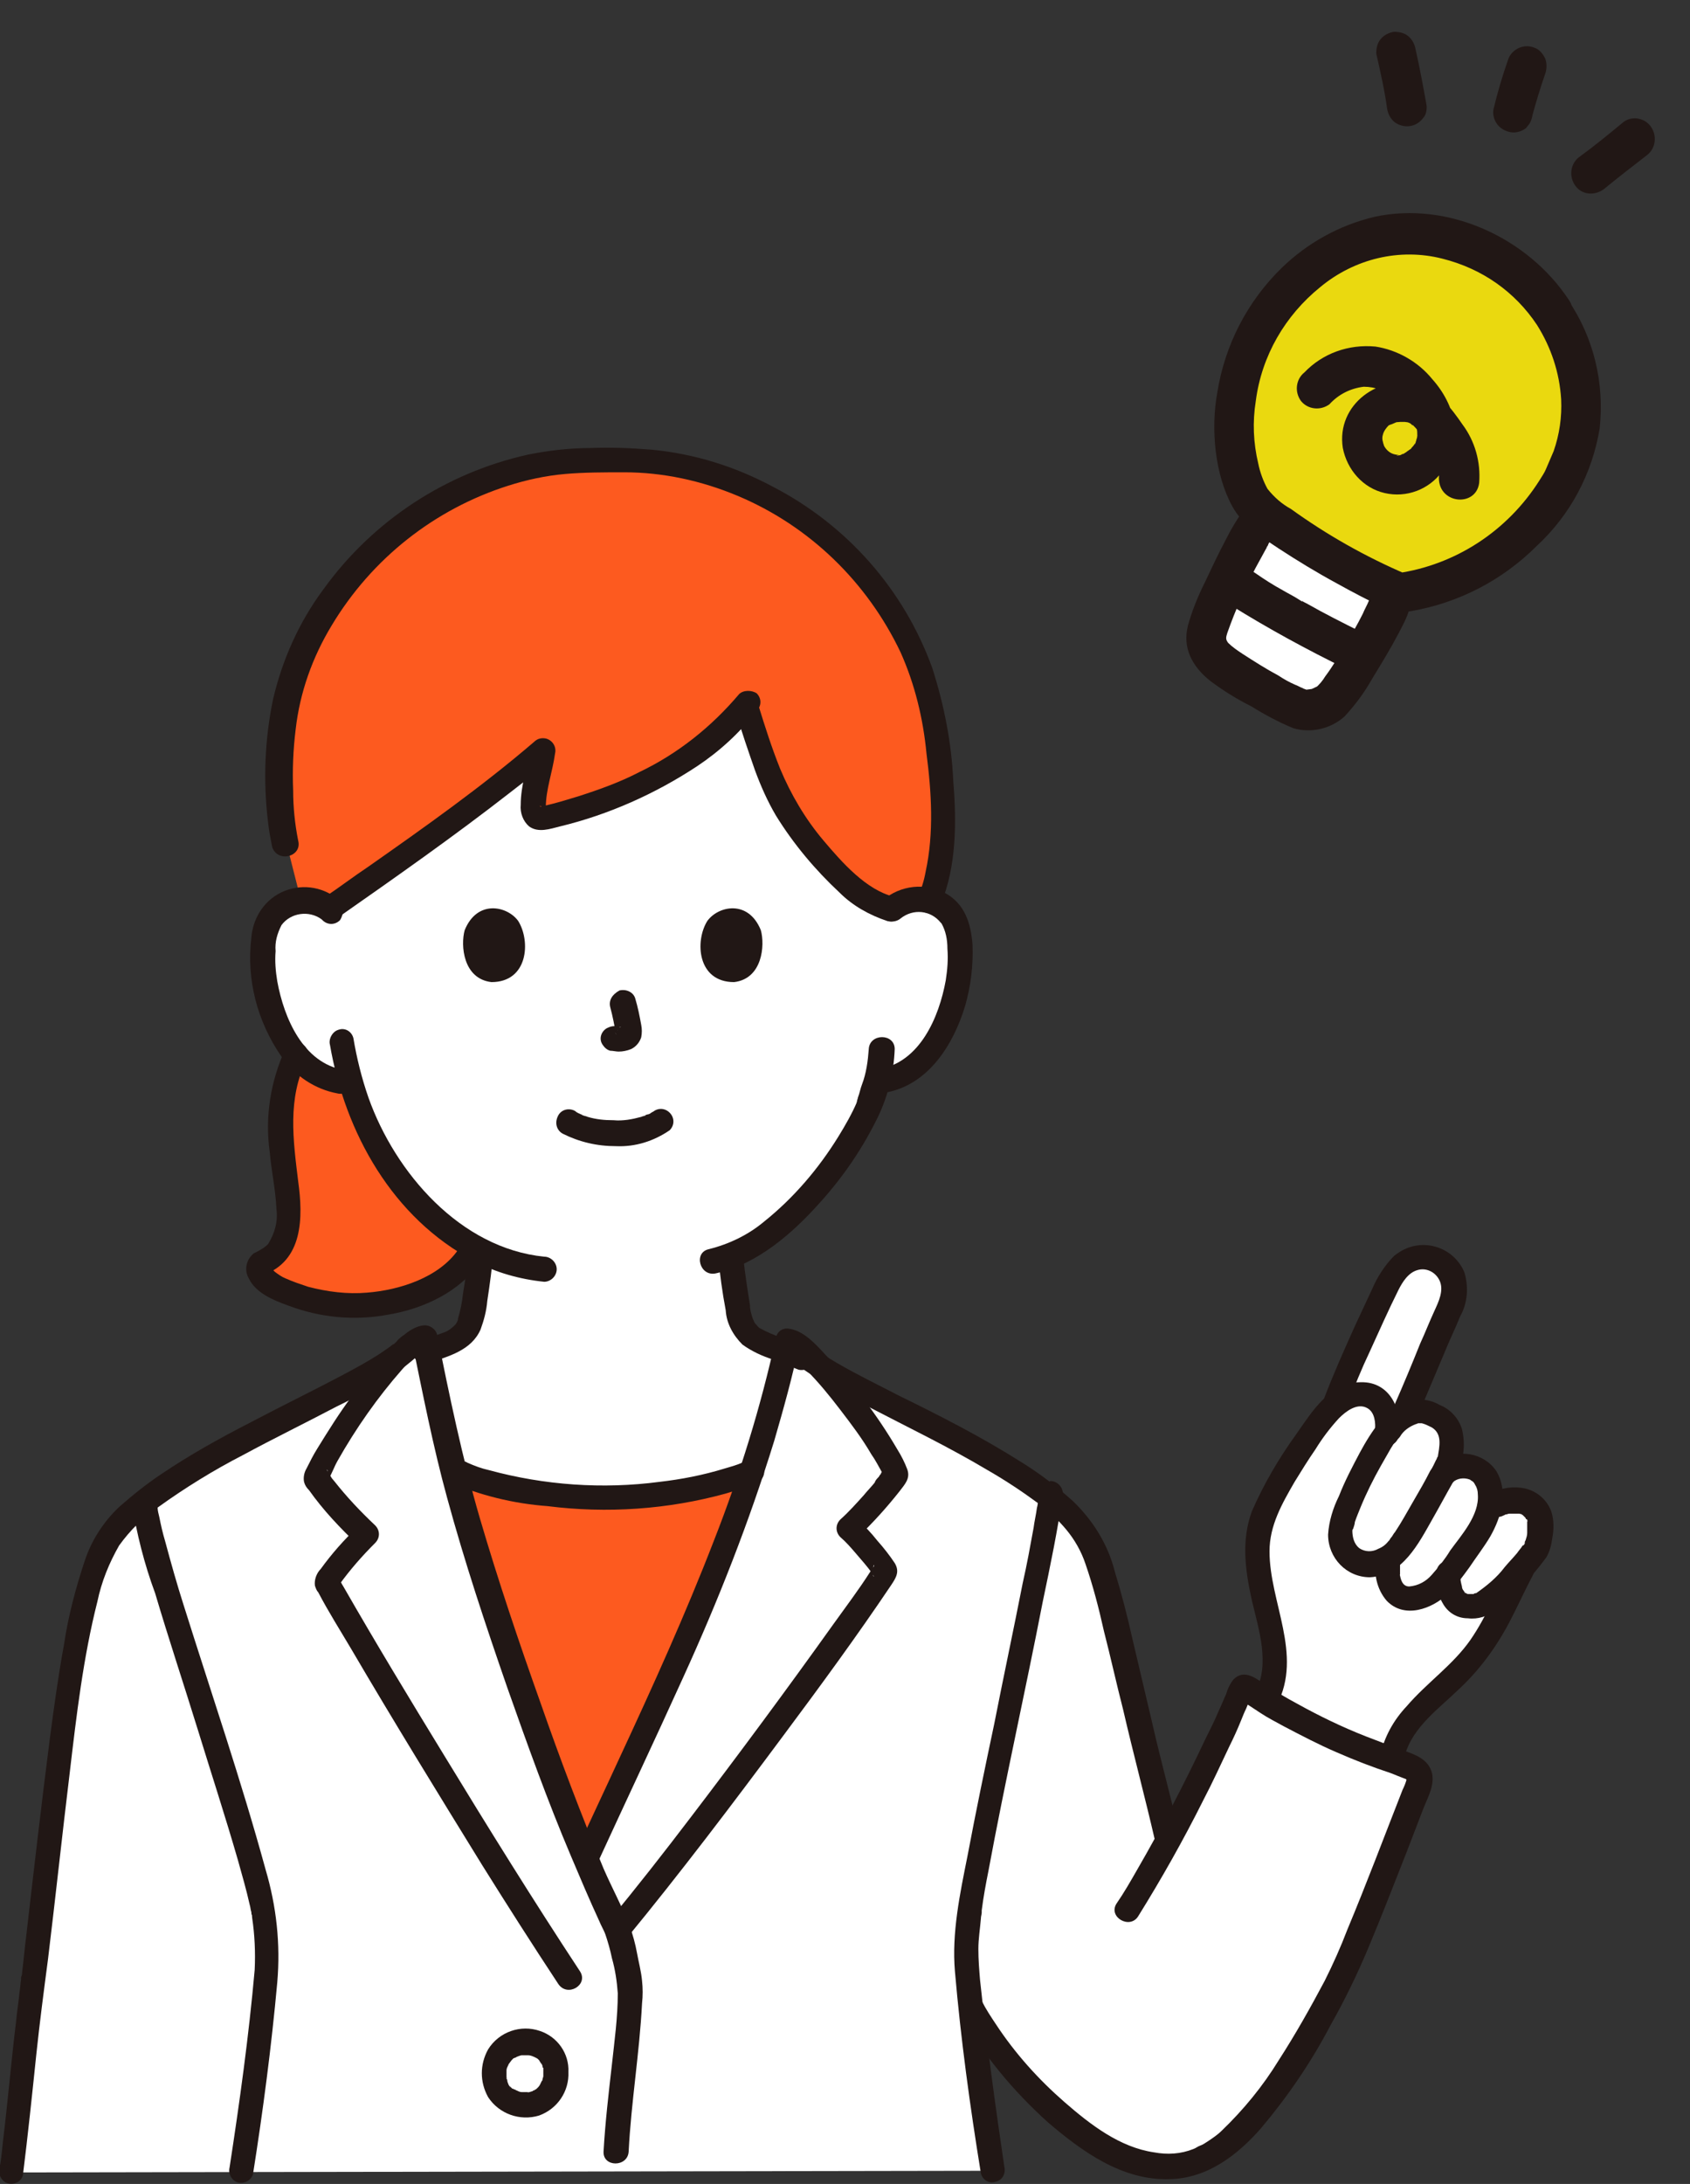 <?xml version="1.0" encoding="UTF-8"?> <!-- Generator: Adobe Illustrator 25.4.1, SVG Export Plug-In . SVG Version: 6.00 Build 0) --> <svg xmlns="http://www.w3.org/2000/svg" xmlns:xlink="http://www.w3.org/1999/xlink" version="1.1" id="レイヤー_1" x="0px" y="0px" viewBox="0 0 202 260.9" style="enable-background:new 0 0 202 260.9;" xml:space="preserve"><rect x="0" y="0" width="202" height="260.9" fill="#333333" stroke="none"/> <style type="text/css"> .st0{fill:#FFFFFF;} .st1{fill:#FD5A1F;} .st2{fill:#211715;} .st3{fill:#EAD90F;} </style> <g id="グループ_10319" transform="translate(0.041 0.023)"> <path id="パス_427" class="st0" d="M158.8,168.5c0.2-0.2,0.4-0.4,0.6-0.6c1.7-4.5,3.7-9,5.9-13.3c0.7-1.5,1.5-3.2,3.1-3.9 c1.9-0.9,4.1-0.2,5,1.7c0.2,0.5,0.4,1.1,0.4,1.6c-0.1,1.1-0.4,2.1-0.9,3.1c-2.4,5.5-2.6,6.4-5.1,12c0.4-0.2,0.9-0.4,1.4-0.5 c1.4,0,2.6,0.6,3.5,1.6c1,1.2,0.6,3.6,0.3,4.5l-0.3,1.2c1.2-0.9,2.8-0.9,4-0.2c1.1,1,1.6,2.6,1.2,4.1l-0.1,0.5l1.1-0.6 c1-0.4,2-0.5,3.1-0.3c0.8,0.3,1.5,0.8,1.9,1.6c0.5,0.8,0.1,3.2-0.3,4.1c-0.5,0.8-1.1,1.6-1.8,2.3c-3.2,6.3-3.7,8.6-8.3,13.1 c-2.8,2.8-6.6,5.4-7.2,9.6c-0.9-0.3-1.8-0.6-2.7-1c0,0,0,0,0,0c-3.8-1.5-7.5-3.3-11-5.3c-0.4-0.2-0.9-0.5-1.3-0.8 c1.8-3,1.1-6.5,0.3-9.9c-0.8-3.3-1.8-6.8-1.1-10.1c0.5-2,1.3-4,2.4-5.7c1.4-2.5,3-4.9,4.7-7.2C158,169.5,158.4,169,158.8,168.5z"></path> <path id="パス_428" class="st0" d="M106.5,108.6c1.1-1,2.6-1.4,4-1.2c1.4,0.2,2.7,1,3.4,2.3c0.4,0.8,0.7,1.7,0.7,2.7 c0.3,3.6-0.4,7.3-2,10.6c-0.8,1.7-1.9,3.1-3.3,4.3c-1.1,0.9-2.5,1.5-3.9,1.8l-0.7,0.1c-0.3,1.2-0.7,2.2-0.9,2.8 c-1.2,3.2-8.1,14.7-16.6,18.2c0.1,1.6,0.3,3.2,0.6,4.8c0.4,2.4,0.3,4.5,3.6,5.7c0.2,0.1,3.9,1.5,4.3,1.7c0,0,5,23.8-23.2,23.8 c-27.4,0-21.8-24.6-21.8-24.6c0.6-0.2,2.2-0.7,2.4-0.8c3.3-1.2,3.2-3.3,3.6-5.7c0.3-1.8,0.5-3.6,0.7-5.4c-3.5-1.9-6.5-4.4-9-7.5 c-3-3.7-5.2-8-6.5-12.6l-1.3-0.2c-1.4-0.2-2.8-0.8-3.9-1.8c-1.4-1.2-2.5-2.7-3.3-4.3c-1.6-3.3-2.3-6.9-2-10.6 c0-0.9,0.3-1.8,0.7-2.7c0.7-1.2,2-2.1,3.4-2.3c1.4-0.2,2.9,0.2,4,1.2c0,0-4.6-27.5,32.7-27.5S106.5,108.6,106.5,108.6z"></path> <path id="パス_429" class="st0" d="M118.7,259.3c-1.1-6.8-2-14.5-2.6-19.4c3.3,5.8,7.8,10.9,13.2,14.9c3.9,2.8,7.3,4.4,11.7,4 c7.6-0.8,14.4-13.2,18.8-21.3c2.1-3.9,8-19.6,10-24.4c0.2-0.7-0.2-1.5-0.8-1.9c-0.9-0.4-1.7-0.7-2.6-1c-0.9-0.3-1.8-0.6-2.7-1 c0,0,0,0,0,0c-3.8-1.5-7.5-3.3-11-5.3c-0.4-0.3-0.9-0.5-1.3-0.8c-0.8-0.5-1.6-1-2.2-1.5c-0.2-0.1-0.5-0.1-0.7,0.1 c0,0,0,0.1-0.1,0.1c-2.5,5.7-5.2,11.5-8.6,17.8l-0.1-0.3c-0.3-1.4-1.8-7.2-2.1-8.5c-1.9-8.2-3.8-16.2-5-20.8 c-0.6-2.8-1.7-5.5-3.3-7.9c-1-1.2-2.2-2.3-3.4-3.3c-8.9-7.3-27.5-14.1-31.5-18.7c-1.7,7.7-4,15.3-6.8,22.8 C81.8,197.3,74,213.5,70.1,222c0,0,0,0.1-0.1,0.2c-4.4-10.7-10-26.5-14-39.8c-3-10.1-4.7-19.7-5.3-22.5l-0.1-0.6l-1.6,1.6 c-4.5,4.6-23.1,11.6-31.8,18.7c-1.3,1-2.4,2.1-3.4,3.3c-1.6,2.4-2.7,5.1-3.3,7.9c-2.6,9.9-5,36-6.4,46.2c-0.9,6.5-1.7,16-2.6,22.5 L118.7,259.3z"></path> <path id="パス_430" class="st1" d="M75.2,211c3.9-8.3,8.5-18.6,12.1-28.1c0.9-2.4,1.8-4.8,2.5-7.1c0,0-6.4,3.1-17.8,3.1 s-17.8-3.1-17.8-3.1l-0.2-0.1c0.5,2.1,1.2,4.4,1.8,6.7c4,13.3,9.6,29.1,14,39.8l0.1-0.2C71.5,219.1,73.2,215.3,75.2,211z"></path> <path id="パス_431" class="st1" d="M45.6,155.5c4.7-0.7,8.7-3,10.4-5.6l0.6-1c-3.1-1.8-5.9-4.2-8.2-7.1c-3-3.7-5.2-8-6.5-12.6 l-1.3-0.2c-1.4-0.2-2.8-0.8-3.9-1.8c-0.5-0.4-0.9-0.8-1.4-1.3c-0.9,1.7-1.5,3.6-1.7,5.6c-0.1,1.2-0.2,2.5-0.2,3.7 c0,0.3,0,0.5,0,0.8c0.1,2.7,0.8,5.5,0.9,8.2c0.1,2.9-0.6,5.8-3.4,6.8c-0.1,0-0.1,0.4-0.1,0.5c0,0.2,0.1,0.4,0.2,0.6 c0.4,0.5,0.9,1,1.4,1.3C36.5,155.5,41.1,156.3,45.6,155.5z"></path> <path id="パス_432" class="st1" d="M111.8,86.6c-0.1-0.7-0.3-1.4-0.4-2C107.9,67.5,90.8,54,72.8,55c-18-1-35.1,12.5-38.6,29.6 c-0.9,5.3-0.9,10.8,0,16.1l1.7,6.7c1.3-0.1,2.6,0.4,3.6,1.2c7.1-4.9,19.2-13.5,25.4-18.9c-0.5,3.2-2.3,8.6,0,8 c9.6-2.2,18.8-6.7,24.4-13.7c1.2,4.1,3.1,9.7,4.5,12.1c2,3.4,7.8,11.2,12.8,12.4c1.1-1,2.6-1.4,4-1.2c0.2,0,0.4,0.1,0.6,0.1 C113.6,101.8,112.8,92.4,111.8,86.6z"></path> <path id="パス_433" class="st2" d="M35.6,100.4c-0.4-2-0.6-4-0.6-6c-0.1-2.4,0-4.9,0.3-7.3c0.5-4.4,2-8.6,4.3-12.4 c4.8-8,12.3-13.9,21.1-16.7c2.2-0.7,4.5-1.2,6.8-1.4c2.3-0.2,4.7-0.2,7.1-0.2c4.6,0,9.2,1,13.5,2.8c8.6,3.6,15.5,10.3,19.5,18.7 c1.7,3.8,2.7,7.9,3.1,12.1c0.6,4.6,0.9,9.5-0.1,14.1c-0.2,1.1-0.5,2.1-1,3.1c-0.2,0.8,0.2,1.6,1,1.8c0.8,0.2,1.6-0.3,1.8-1 c1.9-4.5,1.9-9.9,1.5-14.7c-0.2-4.6-1.1-9.1-2.5-13.5c-3.4-9.4-10.2-17.1-19.1-21.7c-4.5-2.4-9.3-3.9-14.4-4.4 c-2.5-0.2-4.9-0.3-7.4-0.2c-2.5,0-5,0.3-7.5,0.8c-9.8,2.2-18.5,7.9-24.4,16.1c-2.9,3.9-4.9,8.4-6,13.1c-1,4.8-1.2,9.8-0.6,14.7 c0.1,1,0.3,2,0.5,3C33.2,103.1,36.1,102.3,35.6,100.4z"></path> <path id="パス_434" class="st2" d="M87.9,85c0.7,2.4,1.5,4.7,2.3,7c0.7,1.9,1.5,3.7,2.5,5.4c2.1,3.4,4.7,6.5,7.6,9.2 c1.6,1.6,3.6,2.7,5.7,3.4c1.9,0.5,2.7-2.4,0.8-2.9c-3.3-0.8-6.2-4.1-8.4-6.7c-2.2-2.6-3.9-5.5-5.2-8.6c-1-2.5-1.8-5-2.6-7.6 C90.3,82.4,87.4,83.2,87.9,85L87.9,85z"></path> <path id="パス_435" class="st2" d="M88.3,82.9C85,86.8,81,90,76.4,92.2c-2.3,1.2-4.8,2.1-7.3,2.9c-1.3,0.4-2.6,0.8-3.9,1.1 c-0.2,0-0.3,0.1-0.5,0.1c-0.2,0.1-0.3-0.1-0.1,0c-0.1,0-0.2-0.1,0.1,0c0.1,0.1,0.3,0.1,0.4,0.2c0.1,0.1,0.1,0.1,0.1,0.2 c0,0,0-0.3,0-0.1c0,0.2,0-0.1,0-0.2c0-2.1,0.8-4.2,1.1-6.4c0.2-0.8-0.3-1.6-1.1-1.8c-0.5-0.1-1,0-1.4,0.4 c-6.3,5.4-13.1,10.2-19.8,14.9c-1.8,1.2-3.5,2.5-5.3,3.7c-0.7,0.4-0.9,1.3-0.5,2c0.4,0.7,1.3,0.9,2,0.5c7-4.9,14-9.8,20.8-15.1 c1.7-1.3,3.3-2.6,4.9-4l-2.5-1.4c-0.4,2.3-1.2,4.6-1.2,6.9c-0.1,1,0.3,2,1,2.6c1.1,0.8,2.5,0.3,3.7,0c5.8-1.4,11.4-3.9,16.4-7.2 c2.7-1.8,5.1-4,7.1-6.6c0.6-0.6,0.6-1.5,0-2.1C89.8,82.4,88.8,82.4,88.3,82.9L88.3,82.9z"></path> <path id="パス_436" class="st2" d="M34.1,125.2c-1.8,3.9-2.5,8.2-1.9,12.4c0.2,2.3,0.7,4.5,0.8,6.8c0.2,1.5-0.2,2.9-1,4.2 c-0.5,0.5-1.1,0.8-1.7,1.1c-0.9,0.7-1.2,2-0.6,3c0.8,1.7,2.9,2.6,4.6,3.2c3.9,1.5,8.1,1.9,12.2,1.1c4.1-0.7,8.4-2.7,10.8-6.2 c1.1-1.6-1.5-3.1-2.6-1.5c-2.3,3.3-7,4.8-10.9,5.1c-2.3,0.2-4.7-0.1-7-0.7c-0.9-0.3-1.8-0.6-2.7-1c-0.5-0.2-0.9-0.5-1.3-0.8 c-0.1-0.1-0.3-0.3-0.4-0.4c-0.2-0.1,0-0.2-0.1,0L32,152l0.1-0.1l-0.7,0.4c4.8-1.7,4.8-6.9,4.2-11.2c-0.6-4.9-1.3-9.9,1-14.5 C37.5,125,35,123.5,34.1,125.2L34.1,125.2z"></path> <path id="パス_437" class="st2" d="M107.6,109.7c1.5-1.2,3.6-1,4.8,0.5c0,0,0.1,0.1,0.1,0.1c0.5,0.9,0.7,1.9,0.7,3 c0.1,1.3,0,2.5-0.2,3.8c-0.8,4.4-3.1,9.8-8,10.6c-0.8,0.2-1.3,1-1,1.8c0.2,0.8,1,1.2,1.8,1c5.1-0.9,8.1-5.7,9.5-10.3 c0.7-2.4,1-4.9,0.9-7.4c-0.2-2.5-0.9-4.8-3.2-6.1c-2.4-1.3-5.4-1-7.5,0.8c-0.6,0.6-0.6,1.5,0,2.1C106,110.2,107,110.2,107.6,109.7 L107.6,109.7z"></path> <path id="パス_438" class="st2" d="M103.8,125.3c-0.1,1.4-0.3,2.9-0.8,4.2c-0.2,0.5-0.3,1.1-0.5,1.6c0,0.1-0.1,0.3-0.1,0.4 c0,0.1-0.2,0.5,0,0.1c-0.6,1.4-1.4,2.8-2.2,4.1c-2.4,3.9-5.4,7.4-8.9,10.2c-1.9,1.6-4.2,2.7-6.6,3.3c-1.9,0.4-1.1,3.3,0.8,2.9 c5-1.1,9.2-4.8,12.5-8.5c2.8-3.1,5.1-6.5,6.9-10.2c1.2-2.5,1.9-5.3,2-8.1C106.9,123.4,103.9,123.4,103.8,125.3z"></path> <path id="パス_439" class="st2" d="M40.6,107.6c-1.8-1.6-4.3-2.1-6.6-1.2c-2.3,0.9-3.8,3.1-4,5.6c-0.6,5,0.7,10,3.6,14.2 c1.6,2.3,4,3.9,6.7,4.4c0.8,0.2,1.6-0.3,1.8-1c0.2-0.8-0.3-1.6-1-1.8c-4.9-0.8-7.2-6.2-8-10.6c-0.2-1.2-0.3-2.4-0.2-3.6 c-0.1-1.1,0.2-2.1,0.7-3.1c1.1-1.5,3.3-1.8,4.8-0.7c0,0,0,0,0,0c0,0,0.1,0.1,0.1,0.1c0.6,0.6,1.5,0.6,2.1,0 C41.1,109.1,41.1,108.1,40.6,107.6L40.6,107.6z"></path> <path id="パス_440" class="st2" d="M39.4,124.8c1.8,10.5,7.5,20.7,17.2,25.8c2.6,1.4,5.5,2.2,8.4,2.5c0.8,0,1.5-0.7,1.5-1.5 c0-0.8-0.7-1.5-1.5-1.5c-10-1-17.8-10-21-19c-0.8-2.3-1.4-4.7-1.8-7.1c-0.2-0.8-1-1.3-1.8-1C39.7,123.2,39.2,124.1,39.4,124.8z"></path> <path id="パス_441" class="st2" d="M152.6,203.6c3.1-6-0.9-12.2-0.9-18.3c0-3.1,1.5-5.7,3-8.3c0.8-1.3,1.6-2.6,2.5-3.9 c0.8-1.3,1.7-2.5,2.8-3.7c0.8-0.8,2.2-1.9,3.4-1.2c0.9,0.5,1,1.8,0.9,2.7c-0.2,0.8,0.3,1.6,1,1.8c0.8,0.2,1.6-0.3,1.8-1 c0.6-3.1-0.9-6.7-4.5-6.6c-3.7,0-5.8,3.5-7.7,6.2c-2.1,2.9-3.9,6-5.3,9.2c-1.3,3.5-0.8,7.1,0,10.7c0.8,3.4,2.2,7.6,0.4,10.9 C149.2,203.8,151.7,205.3,152.6,203.6L152.6,203.6z"></path> <path id="パス_442" class="st2" d="M179.7,181c-0.3,0.1,0.1,0,0.2-0.1c0.2,0,0.3-0.1,0.5-0.1c0.4,0,0.8,0,1.2,0 c-0.1,0,0.2,0.1,0.1,0c0.1,0.1,0.2,0.1,0.3,0.2c0.1,0.1,0.2,0.2,0.3,0.3c0,0.1,0.1,0.2,0.2,0.2c0.2,0.2,0-0.2,0,0 c0,0.1,0.1,0.4,0,0.2c0,0.2,0,0.3,0,0.5s0,0.3,0,0.5c0,0.1,0,0.2,0,0.3c0,0.3,0-0.2,0,0.1c0,0.3-0.1,0.6-0.2,0.9 c-0.1,0.1-0.1,0.3-0.1,0.4c0,0.1,0.1-0.1,0.1-0.2c0,0.1-0.1,0.1-0.1,0.2c-0.1,0.1-0.1,0.2-0.2,0.2s-0.2,0.3-0.1,0.1 c-0.2,0.3-0.4,0.5-0.6,0.8c-0.5,0.6-1,1.1-1.5,1.7c-0.9,1.2-2.1,2.2-3.4,3.1c-0.2,0.1,0,0,0,0c-0.1,0-0.2,0-0.3,0.1 c-0.2,0-0.4,0-0.6,0c-0.2,0-0.1,0,0,0c-0.1,0-0.2,0-0.3-0.1c0,0-0.3-0.1-0.1,0c-0.1,0-0.2-0.1,0,0c0,0-0.1-0.2-0.1-0.1 c0.1,0.1-0.1-0.2-0.1-0.2c-0.1-0.1-0.2-0.3-0.2-0.5c-0.1-0.4-0.2-0.8-0.2-1.2c0.2-0.8-0.3-1.6-1-1.8c-0.8-0.2-1.6,0.2-1.8,1 c-0.2,1.4,0,2.8,0.7,4c0.6,1.1,1.7,1.8,3,1.8c2.5,0.3,4.3-1.6,5.8-3.2c1.3-1.2,2.5-2.6,3.6-4.1c0.4-0.7,0.6-1.5,0.7-2.3 c0.2-1,0.2-2.1-0.1-3.1c-0.5-1.4-1.6-2.4-3.1-2.8c-1.4-0.3-2.8-0.1-4.1,0.5c-0.7,0.4-0.9,1.3-0.5,2 C178.1,181.2,179,181.4,179.7,181L179.7,181z"></path> <path id="パス_443" class="st2" d="M167.7,210.5c0.6-3.8,3.9-6.1,6.5-8.6c2.5-2.3,4.5-5,6.1-8c1-1.9,1.9-3.9,2.9-5.8 c0.9-1.7-1.7-3.2-2.6-1.5c-1.6,3.1-2.9,6.4-4.9,9.3c-2.1,3-5.2,5.1-7.6,7.9c-1.6,1.7-2.7,3.7-3.2,6c-0.2,0.8,0.3,1.6,1,1.8 C166.7,211.8,167.5,211.3,167.7,210.5z"></path> <path id="パス_444" class="st2" d="M169.3,169.4c1.1-2.6,2.2-5.2,3.3-7.8c0.6-1.5,1.3-2.9,1.9-4.4c0.9-1.6,1-3.5,0.5-5.2 c-1.1-2.7-4.2-4-6.9-2.9c-0.5,0.2-1,0.5-1.5,0.9c-1.1,1.1-2,2.5-2.6,3.9c-0.7,1.5-1.4,3-2.1,4.5c-1.3,2.9-2.6,5.8-3.7,8.7 c-0.2,0.8,0.3,1.6,1,1.8c0.8,0.2,1.6-0.3,1.8-1c0.8-2.2,1.7-4.4,2.7-6.5c1.1-2.4,2.2-4.9,3.4-7.3c0.5-1,1.2-2.1,2.3-2.4 c1-0.3,2.1,0.2,2.6,1.2c0.6,1.2-0.1,2.6-0.6,3.7c-0.6,1.3-1.1,2.6-1.7,3.9c-1,2.5-2,4.9-3.1,7.4c-0.4,0.7-0.2,1.6,0.5,2 C168,170.4,168.9,170.1,169.3,169.4L169.3,169.4z"></path> <path id="パス_445" class="st2" d="M173.8,176.9c0.6-0.4,1.4-0.4,2-0.1c-0.3-0.1,0.3,0.2,0.1,0.1c0.2,0.1,0.3,0.3,0.4,0.5 c0.2,0.3,0.3,0.7,0.3,1.1c0.2,2.5-2,4.9-3.3,6.7c-0.6,1-1.4,2-2.2,2.9c-0.7,0.8-1.6,1.3-2.7,1.4c-0.8,0-1-0.8-1.1-1.3 c-0.1-0.3,0,0.1,0-0.2c0-0.2,0-0.4,0-0.6c0-0.2,0-0.3,0-0.5c0-0.3-0.1,0.4,0,0c0.2-0.8-0.3-1.6-1-1.8c-0.8-0.2-1.6,0.3-1.8,1 c-0.4,1.8,0,3.7,1.2,5.1c2.1,2.2,5.4,1,7.3-0.8c1-1,1.8-2.1,2.6-3.2c0.8-1.2,1.8-2.5,2.5-3.7c1.3-2.3,2.2-5.3,0.7-7.8 c-1.5-2.2-4.6-2.7-6.7-1.2c-0.1,0.1-0.2,0.2-0.3,0.3c-0.6,0.6-0.6,1.5,0,2.1C172.3,177.5,173.2,177.5,173.8,176.9L173.8,176.9z"></path> <path id="パス_446" class="st2" d="M167.3,171.6c0.4-0.7,1.1-1.2,1.9-1.5c0.1,0,0.2-0.1,0.3-0.1c0,0,0.3,0,0.2,0 c-0.1,0,0.1,0,0.2,0c0.4,0.1,0.8,0.3,1.2,0.5c1.3,0.8,0.9,2.3,0.7,3.6c-0.1,0.4,0.2-0.3,0-0.1c-0.1,0.1-0.1,0.3-0.2,0.4 c-0.2,0.4-0.4,0.9-0.7,1.3c-0.6,1.2-1.3,2.4-2,3.6c-0.7,1.2-1.4,2.5-2.2,3.7c-0.2,0.2-0.3,0.5-0.5,0.7c-0.1,0.1-0.1,0.2-0.2,0.3 c-0.2,0.3,0.1-0.1-0.1,0.1c-0.3,0.4-0.7,0.7-1.2,0.9c-0.7,0.4-1.6,0.4-2.3-0.1c-0.6-0.5-0.8-1.3-0.8-2.1c0,0-0.1,0.3,0,0.1 c0-0.1,0-0.2,0.1-0.3c0.1-0.3,0.2-0.6,0.2-0.8c0.2-0.6,0.5-1.3,0.7-1.8c0.7-1.7,1.5-3.3,2.4-4.9c0.4-0.7,0.8-1.4,1.2-2.1 c0.2-0.3,0.3-0.5,0.5-0.8c0.1-0.1,0.3-0.4,0.1-0.1c0.1-0.1,0.1-0.2,0.2-0.2c1.3-1.4-0.8-3.5-2.1-2.1c-0.9,1.1-1.7,2.4-2.4,3.7 c-0.9,1.7-1.8,3.4-2.5,5.2c-0.7,1.4-1.2,3-1.3,4.6c0,2.8,2.2,5.1,5,5.1c3.9-0.2,5.8-4,7.5-7c0.8-1.4,1.6-2.9,2.4-4.3 c0.5-0.8,0.9-1.8,1.1-2.7c0.3-1.2,0.3-2.5,0-3.7c-0.4-1.3-1.4-2.4-2.7-2.9c-1.2-0.7-2.6-0.8-3.9-0.4c-1.4,0.6-2.6,1.5-3.4,2.8 c-0.4,0.7-0.2,1.6,0.5,2C165.9,172.5,166.8,172.3,167.3,171.6L167.3,171.6z"></path> <path id="パス_447" class="st2" d="M114.8,240.7c2.7,4.8,6.3,9.1,10.4,12.8c4.1,3.5,8.9,7,14.6,6.8c4.5-0.1,8.1-2.9,10.9-6.1 c3.2-3.8,6-7.9,8.3-12.3c1.7-3,3.2-6.1,4.5-9.2c1.6-3.8,3.1-7.7,4.6-11.5l2-5.2c0.6-1.5,1.6-3.2,0.8-4.8c-0.7-1.4-2.4-1.8-3.7-2.3 c-1.4-0.5-2.7-1-4-1.5c-2.8-1.1-5.5-2.4-8.2-3.9c-1.3-0.7-2.5-1.4-3.7-2.2c-1.2-0.8-2.6-2-3.9-0.7c-0.4,0.5-0.7,1.1-0.9,1.8 c-0.3,0.6-0.5,1.2-0.8,1.8c-0.5,1.2-1.1,2.4-1.7,3.6c-2.5,5.3-5.2,10.5-8.1,15.5c-0.8,1.4-1.6,2.8-2.5,4.1c-1,1.6,1.6,3.1,2.6,1.5 c2.8-4.5,5.4-9.1,7.8-13.9c1.1-2.1,2.1-4.3,3.1-6.4c0.5-1,1-2.1,1.4-3.1c0.2-0.5,0.4-1,0.6-1.4c0.2-0.5,0.4-1,0.6-1.4l-0.7,0.4 l-0.1,0l-0.8-0.2c0.9,0.5,1.8,1.1,2.7,1.7c0.9,0.6,1.9,1.1,2.8,1.6c2.1,1.1,4.2,2.2,6.3,3.1c2.3,1,4.1,1.7,6.5,2.5 c0.5,0.2,1,0.4,1.5,0.6c0.1,0,0.2,0.1,0.3,0.1c0.1,0.1,0,0.2,0.1,0c-0.1,0.4-0.3,0.9-0.5,1.3c-2.2,5.6-4.3,11.2-6.6,16.7 c-0.8,2.1-1.7,4.1-2.7,6.1c-1.7,3.2-3.5,6.4-5.5,9.5c-1.9,3.1-4.2,5.9-6.8,8.4c-0.5,0.5-1.1,0.9-1.7,1.3c-0.3,0.2-0.6,0.4-0.9,0.5 c-0.3,0.1-0.5,0.3-0.8,0.4c-1.5,0.6-3.1,0.7-4.7,0.4c-4.1-0.6-7.6-3.3-10.7-6c-3.1-2.7-5.9-5.8-8.2-9.3c-0.6-0.9-1.2-1.8-1.7-2.8 c-0.4-0.7-1.4-0.9-2.1-0.5C114.7,239.1,114.5,240,114.8,240.7L114.8,240.7z"></path> <path id="パス_448" class="st2" d="M51.2,162.8c2.4-0.8,5.1-1.5,6.2-4c0.4-1.1,0.7-2.2,0.8-3.4c0.3-2,0.6-4,0.7-6 c0-0.8-0.7-1.5-1.5-1.5c-0.8,0-1.5,0.7-1.5,1.5l0,0c-0.1,1.7-0.3,3.4-0.6,5.1c-0.1,1-0.3,2-0.6,3c-0.1,0.3,0.1-0.2,0,0.1 c0,0.1-0.1,0.2-0.1,0.3c-0.1,0.1-0.1,0.2-0.2,0.3c-0.1,0.1,0.1-0.1-0.1,0.1c-0.4,0.4-0.8,0.7-1.4,0.9c-0.8,0.3-1.7,0.6-2.6,0.9 c-0.8,0.2-1.2,1-1,1.8C49.6,162.5,50.4,163,51.2,162.8L51.2,162.8z"></path> <path id="パス_449" class="st2" d="M85.8,150c0.2,2.2,0.5,4.4,0.9,6.5c0.1,1.6,0.9,3,2,4.1c1.1,0.8,2.4,1.4,3.7,1.8 c1,0.4,2,0.8,3,1.2c0.8,0.2,1.6-0.3,1.8-1c0.2-0.8-0.3-1.6-1-1.8c-0.9-0.4-1.8-0.7-2.7-1c-1-0.3-1.9-0.7-2.8-1.2 c-0.1-0.1-0.1-0.1,0,0c-0.1-0.1-0.1-0.1-0.2-0.2c0,0-0.4-0.5-0.2-0.2c-0.1-0.1-0.1-0.2-0.2-0.3c0-0.1-0.2-0.5-0.1-0.2 c-0.2-0.6-0.4-1.2-0.4-1.8c-0.3-1.9-0.6-3.8-0.8-5.7c0-0.8-0.7-1.5-1.5-1.5C86.4,148.6,85.8,149.2,85.8,150L85.8,150z"></path> <path id="パス_450" class="st2" d="M53.6,177c3.7,1.6,7.7,2.6,11.8,2.9c7.1,0.9,14.4,0.4,21.3-1.5c1.3-0.4,2.7-0.8,3.9-1.4 c0.7-0.4,0.9-1.3,0.5-2c-0.4-0.7-1.3-0.9-2-0.5c-0.1,0-0.1,0.1-0.2,0.1c-0.1,0.1-0.4,0.1,0.1,0c-0.1,0-0.2,0.1-0.3,0.1 c-0.7,0.3-1.4,0.5-2.1,0.7c-2.6,0.8-5.2,1.3-7.8,1.6c-6.8,0.9-13.8,0.4-20.4-1.4c-0.9-0.2-1.7-0.5-2.6-0.9 c-0.1-0.1-0.3-0.1-0.4-0.2c-0.4-0.2,0.3,0.1,0,0c-0.1,0-0.2-0.1-0.2-0.1c-0.7-0.4-1.6-0.2-2,0.5C52.7,175.7,52.9,176.6,53.6,177 L53.6,177z"></path> <path id="パス_451" class="st2" d="M15.7,179.5c0.6,3.7,1.5,7.3,2.8,10.8c1.6,5.4,3.4,10.8,5.1,16.3c1.6,5.2,3.3,10.4,4.8,15.6 c0.5,1.8,1,3.5,1.4,5.3c0.1,0.3,0.1,0.6,0.2,0.9c0,0.1,0,0.3,0.1,0.4c0.1,0.5-0.1-0.6,0,0.3c0.3,2,0.4,4.1,0.3,6.2 c-0.7,7.9-1.8,15.8-3,23.6c-0.2,0.8,0.3,1.6,1,1.8c0.8,0.2,1.6-0.3,1.8-1c1.2-7.6,2.2-15.2,2.9-22.9c0.4-4.6-0.1-9.1-1.4-13.5 c-2.9-10.6-6.5-21.1-9.8-31.6c-0.8-2.5-1.5-5-2.2-7.6c-0.3-1-0.5-1.9-0.7-2.9c-0.1-0.4-0.2-0.8-0.2-1.1c0-0.2-0.1-0.3-0.1-0.5 c-0.1-0.5,0,0.2,0-0.1c0-0.8-0.7-1.5-1.5-1.5C16.3,178,15.7,178.7,15.7,179.5L15.7,179.5z"></path> <path id="パス_452" class="st2" d="M124.2,178.7C124.2,178.9,124.1,179.3,124.2,178.7c0,0.2,0,0.3-0.1,0.4 c-0.1,0.3-0.1,0.7-0.2,1c-0.1,0.8-0.3,1.6-0.4,2.4c-0.4,2.2-0.8,4.4-1.3,6.6c-1.1,5.6-2.3,11.2-3.4,16.8 c-1.1,5.2-2.2,10.5-3.2,15.8c-0.9,4.5-1.9,9.2-1.5,13.8c0.7,8.1,1.8,16.1,3.1,24.1c0.2,0.8,1,1.3,1.8,1c0.8-0.2,1.2-1,1-1.8 c-1.1-7.4-2.1-14.8-2.9-22.3c-0.1-1.2-0.2-2.4-0.2-3.7c0-1.2,0.2-2.4,0.3-3.6c0-0.3,0.1-0.5,0.1-0.8s-0.1,0.4,0,0.1 c0-0.1,0-0.2,0-0.3c0.2-1.6,0.5-3.2,0.8-4.7c2-10.8,4.4-21.4,6.5-32.2c0.9-4.3,1.8-8.6,2.4-12.9c0-0.8-0.7-1.5-1.5-1.5 C124.9,177.3,124.2,177.9,124.2,178.7L124.2,178.7z"></path> <path id="パス_453" class="st2" d="M67.9,247.5c0.1-2.2-1.3-4.2-3.4-4.9c-2.3-0.8-4.9,0.1-6.2,2.2c-1,1.8-1,3.9,0,5.7 c1.3,2,3.8,2.9,6.1,2.2C66.6,251.9,68,249.8,67.9,247.5c0-0.8-0.7-1.5-1.5-1.5c-0.8,0-1.5,0.7-1.5,1.5c0,0.1,0,0.3,0,0.4 c0,0.1,0,0.1,0,0.2c0-0.4,0-0.3,0-0.1c0,0.1-0.1,0.3-0.1,0.4c0,0.1,0,0.1-0.1,0.2c0,0.1-0.2,0.4,0,0c-0.1,0.1-0.1,0.3-0.2,0.4 c0,0.1-0.1,0.1-0.1,0.2c-0.2,0.2,0.2-0.3,0,0c-0.1,0.1-0.2,0.2-0.3,0.3c-0.2,0.1-0.2,0.1,0,0c-0.1,0.1-0.2,0.1-0.3,0.2 c-0.1,0-0.2,0.1-0.2,0.1l0.2-0.1c-0.1,0-0.1,0-0.2,0.1c-0.1,0-0.5,0.2-0.6,0.1l0.2,0c-0.1,0-0.1,0-0.2,0c-0.1,0-0.2,0-0.3,0 c-0.1,0-0.2,0-0.3,0c-0.2,0-0.1,0,0.1,0c-0.1,0-0.1,0-0.2,0c-0.2,0-0.4-0.1-0.6-0.2c-0.3-0.1,0.3,0.2,0,0c-0.1,0-0.1-0.1-0.2-0.1 c-0.1,0-0.2-0.1-0.2-0.1l-0.1,0c-0.1-0.1-0.1-0.1,0.1,0.1c-0.1-0.1-0.3-0.3-0.4-0.4c-0.2-0.2,0.2,0.3,0,0.1c0-0.1-0.1-0.1-0.1-0.2 c-0.1-0.1-0.1-0.3-0.2-0.4c0.2,0.4,0,0,0-0.1c0-0.2-0.1-0.3-0.1-0.5c0.1,0.3,0,0.3,0,0.2c0-0.1,0-0.1,0-0.2c0-0.2,0-0.3,0-0.5 c0-0.1,0-0.2,0-0.3c0,0.3,0,0.2,0,0c0-0.2,0.1-0.4,0.2-0.6c0-0.1,0.1-0.2,0.1-0.2c-0.1,0.4-0.1,0.2,0,0c0.1-0.1,0.2-0.3,0.3-0.4 c-0.1,0.2-0.2,0.2,0,0c0.1-0.1,0.1-0.1,0.2-0.2c0,0,0.1-0.1,0.1-0.1c0.2-0.2-0.3,0.2,0.1,0c0.1,0,0.2-0.1,0.2-0.1c0.3-0.2,0,0,0,0 c0,0,0.5-0.2,0.6-0.2c0.1,0,0.4-0.1,0,0c0.1,0,0.2,0,0.3,0c0.1,0,0.2,0,0.4,0c0.1,0,0.2,0,0.2,0c0.2,0,0.2,0-0.1,0 c0.2,0,0.5,0.1,0.7,0.2l0.1,0c0.2,0.1,0.1,0-0.1,0c0,0,0.2,0.1,0.2,0.1c0.1,0,0.1,0.1,0.2,0.1c0.2,0.1-0.3-0.2,0,0 c0.1,0.1,0.1,0.1,0.2,0.2c0.3,0.3-0.1-0.2,0,0c0.1,0.2,0.2,0.3,0.3,0.5c0.1,0.3-0.1-0.3,0-0.1c0,0.1,0.1,0.2,0.1,0.3 c0,0.1,0,0.2,0.1,0.2c0,0.1,0,0.5,0,0c0,0.2,0,0.4,0,0.6c0,0.8,0.7,1.5,1.5,1.5C67.3,248.9,67.9,248.3,67.9,247.5L67.9,247.5z"></path> <path id="パス_454" class="st2" d="M47.9,159.7c-0.2,0.2-0.4,0.3-0.5,0.5c-0.1,0.1-0.2,0.2-0.3,0.3c-0.3,0.2,0.1-0.1-0.2,0.1 c-0.5,0.4-1.1,0.8-1.7,1.2c-1.4,0.9-2.9,1.7-4.4,2.5c-3.6,1.9-7.3,3.7-10.9,5.6c-3.7,1.9-7.3,3.9-10.7,6.2c-1.8,1.2-3.4,2.5-5,3.9 c-1.9,1.8-3.3,4-4.1,6.4c-1.1,3.3-2,6.7-2.5,10.1c-0.7,3.8-1.2,7.5-1.7,11.3c-1,7.8-1.9,15.6-2.8,23.4c-0.2,1.5-0.3,2.9-0.5,4.4 c0,0.2,0,0.3-0.1,0.5c0,0.1-0.1,0.5,0,0.2c-0.1,0.5-0.1,1.1-0.2,1.6c-0.1,1.1-0.3,2.3-0.4,3.4c-0.6,4.9-1,9.7-1.6,14.6 c-0.1,1-0.2,2.1-0.4,3.1c-0.2,0.8,0.3,1.6,1,1.8c0.8,0.2,1.6-0.2,1.8-1c0.6-4.8,1.1-9.6,1.6-14.4c0.4-3.8,0.9-7.6,1.4-11.4 c0.9-7.4,1.7-14.9,2.6-22.3c0.8-6.8,1.6-13.7,3.3-20.4c0.5-2.4,1.4-4.6,2.6-6.7c1.3-1.8,2.9-3.4,4.7-4.6c3.2-2.3,6.6-4.4,10.1-6.2 c3.7-2,7.4-3.8,11.2-5.8c2.9-1.4,5.7-3,8.3-4.9c0.5-0.4,1-0.8,1.4-1.2c0.6-0.6,0.5-1.5-0.1-2.1C49.4,159.2,48.5,159.2,47.9,159.7 L47.9,159.7z"></path> <path id="パス_455" class="st2" d="M50.7,158.3c-1.6,0.1-3,1.6-4,2.7c-1.7,1.8-3.2,3.8-4.7,5.8c-1.5,2-2.8,4.1-4.1,6.2 c-0.5,0.8-0.9,1.6-1.3,2.4c-0.3,0.5-0.4,1.1-0.3,1.6c0.1,0.4,0.3,0.7,0.6,1c1.7,2.4,3.7,4.5,5.8,6.5v-2.1c-1.6,1.5-3.1,3.2-4.4,5 c-0.5,0.5-0.8,1.3-0.7,2c0.1,0.3,0.2,0.6,0.4,0.8c1.2,2.3,2.6,4.5,3.9,6.7c5.1,8.7,10.4,17.3,15.7,25.9c3,4.8,6,9.5,9.1,14.2 c1.1,1.6,3.6,0.1,2.6-1.5c-5.6-8.5-11-17.2-16.3-25.9c-4.1-6.7-8.1-13.3-12-20.1c-0.2-0.3-0.4-0.7-0.5-1c0-0.1-0.1-0.2-0.1-0.3 c-0.1-0.1,0.2,0.5,0.1,0.3c0,0,0.1,0.8-0.1,1c0,0,0.1-0.1,0.1-0.2c1.3-1.8,2.7-3.4,4.3-5c0.6-0.6,0.6-1.5,0-2.1 c-1.8-1.7-3.4-3.4-4.9-5.3c-0.1-0.1-0.5-0.6-0.3-0.4c-0.1-0.1-0.2-0.3-0.3-0.5c-0.1-0.1-0.1-0.2-0.2-0.3c-0.1-0.1-0.1-0.4,0.1,0.2 l0,0.7c0.1-0.1,0-0.1,0,0.1c0.4-0.6,0.7-1.5,1.1-2.2c2.2-3.9,4.8-7.6,7.7-10.9c0.6-0.7,1.3-1.4,2-2.1c0.1-0.1,0.6-0.5,0.2-0.2 c0.1-0.1,0.3-0.2,0.4-0.3c0.2-0.1,0.5-0.2,0.1-0.1c0.4-0.1,0,0,0,0C52.6,161.3,52.6,158.3,50.7,158.3L50.7,158.3z"></path> <path id="パス_456" class="st2" d="M49.2,160.2c1.3,6.3,2.5,12.5,4.2,18.7c2.1,7.7,4.6,15.2,7.2,22.7c2.4,6.8,4.8,13.5,7.6,20.1 c1.1,2.6,2.2,5.2,3.4,7.8c0.2,0.5,0.5,1,0.7,1.5c0.3,0.9,0.6,1.9,0.8,2.9c0.4,1.4,0.6,2.8,0.7,4.2c0,2.9-0.4,5.7-0.7,8.5 c-0.4,3.5-0.8,6.9-1,10.4c-0.1,1.9,2.9,1.9,3,0c0.3-5.9,1.3-11.8,1.6-17.7c0.1-0.9,0.1-1.8,0-2.7c-0.1-1.1-0.4-2.2-0.6-3.3 c-0.2-1.1-0.5-2.2-0.9-3.3c-0.9-2.3-2.1-4.5-3.1-6.8c-2.7-6.5-5.2-13.1-7.5-19.7c-2.6-7.3-5.1-14.7-7.3-22.2 c-2.1-7.2-3.6-14.5-5.1-21.9c-0.2-0.8-1.1-1.2-1.9-1C49.5,158.7,49,159.5,49.2,160.2L49.2,160.2z"></path> <path id="パス_457" class="st2" d="M94.2,161.7c0.1,0-0.5-0.1-0.1,0c0.2,0.1-0.3-0.2-0.1,0c0.1,0.1,0.2,0.1,0.3,0.2 c0.1,0.1,0.5,0.4,0.2,0.1c0.6,0.5,1.2,1.1,1.8,1.6c1.5,1.5,2.8,3.1,4.1,4.8c1.3,1.7,2.6,3.4,3.7,5.3c0.5,0.7,0.9,1.5,1.3,2.2 c0.1,0.1,0.1,0.3,0.2,0.4c0,0.1,0.1,0.2,0.1,0.2l0,0c-0.1-0.3-0.2-0.6-0.1-0.9c0-0.2,0.2-0.4,0-0.1c-0.1,0.1-0.2,0.3-0.3,0.4 c0,0.1-0.2,0.3,0,0.1c-0.1,0.1-0.2,0.2-0.3,0.4c-0.2,0.2-0.4,0.4-0.5,0.7c-0.4,0.5-0.9,1-1.3,1.5c-0.9,1-1.8,2-2.8,2.9 c-0.6,0.6-0.6,1.5,0,2.1c0.7,0.6,1.3,1.3,1.9,2c0.6,0.7,1.4,1.6,1.8,2.2c0.1,0.1,0.2,0.2,0.2,0.3c0,0.1,0.1,0.1,0.1,0.2 c-0.2,0-0.1-1.1-0.1-1c0.1-0.5,0.2-0.4,0.1-0.2c-0.1,0.2-0.3,0.4-0.4,0.6c-1.4,2.2-3,4.3-4.5,6.4c-5.5,7.7-11.2,15.4-17,23 c-3.2,4.2-6.4,8.3-9.8,12.4c-0.6,0.6-0.6,1.5,0,2.1c0.6,0.6,1.5,0.6,2.1,0c6.5-7.9,12.7-16.1,18.8-24.3c4.4-5.9,8.8-11.9,12.9-18 c0.6-0.9,1-1.6,0.4-2.6c-0.6-0.9-1.3-1.8-2.1-2.7c-0.7-0.9-1.5-1.7-2.3-2.5v2.1c1.8-1.7,3.5-3.6,5-5.5c0.6-0.8,1.3-1.5,0.9-2.6 c-0.3-0.8-0.7-1.6-1.2-2.4c-2.4-4.1-5.3-7.9-8.6-11.3c-1.1-1.2-2.7-3-4.5-3.1C92.3,158.6,92.3,161.6,94.2,161.7L94.2,161.7z"></path> <path id="パス_458" class="st2" d="M92.7,159.8c-1.8,8.2-4.3,16.3-7.4,24.2c-3.4,8.8-7.3,17.4-11.3,26c-1.7,3.7-3.5,7.5-5.2,11.2 c-0.4,0.7-0.2,1.6,0.5,2c0.7,0.4,1.6,0.2,2-0.5c3.4-7.4,6.9-14.8,10.3-22.3c4.2-9.2,7.9-18.6,10.9-28.3c1.1-3.8,2.2-7.7,3-11.6 C96,158.7,93.1,157.9,92.7,159.8L92.7,159.8z"></path> <path id="パス_459" class="st2" d="M93.4,161.5c1.3,1.2,2.7,2.2,4.2,3.1c2,1.2,4.1,2.3,6.1,3.4c4.8,2.5,9.6,4.8,14.3,7.6 c2.1,1.2,4.2,2.6,6.1,4c1.2,0.9,2.3,1.9,3.3,3.1c1,1.2,1.8,2.6,2.3,4.1c0.9,2.6,1.6,5.3,2.2,8c0.8,3.1,1.5,6.3,2.3,9.4 c1.2,5.2,2.6,10.4,3.8,15.6c0.4,1.9,3.3,1.1,2.9-0.8c-1-4.4-2.2-8.7-3.2-13.1c-0.8-3.4-1.6-6.8-2.4-10.2c-0.6-2.7-1.3-5.4-2.1-8 c-0.8-3.2-2.6-6.1-5-8.4c-2-1.8-4.1-3.4-6.4-4.8c-4.6-2.9-9.5-5.4-14.4-7.8c-2.5-1.3-5-2.5-7.4-3.9c-1-0.6-1.9-1.1-2.9-1.8 c-0.2-0.1-0.4-0.3-0.6-0.4l-0.2-0.2c-0.3-0.3,0.2,0.2-0.1-0.1c-0.3-0.3-0.6-0.5-0.9-0.8c-0.6-0.6-1.5-0.5-2.1,0.1 C92.9,160,92.9,160.9,93.4,161.5L93.4,161.5z"></path> <path id="パス_460" class="st2" d="M67.2,135.4c2,1,4.1,1.5,6.4,1.5c2.3,0.1,4.5-0.6,6.4-1.9c0.6-0.6,0.6-1.5,0-2.1 c-0.6-0.6-1.5-0.6-2.1,0c0.4-0.3,0.1-0.1-0.1,0c-0.1,0.1-0.3,0.2-0.4,0.2c-0.1,0-0.6,0.2-0.2,0.1c-0.2,0.1-0.4,0.1-0.6,0.2 c-1.1,0.3-2.2,0.5-3.3,0.4c-1.1,0-2.1-0.1-3.1-0.4c-0.2-0.1-0.4-0.1-0.6-0.2c-0.1,0-0.1-0.1-0.2-0.1c0.4,0.1,0.1,0,0,0 c-0.2-0.1-0.5-0.2-0.7-0.4c-0.7-0.4-1.6-0.2-2,0.5C66.2,134.1,66.5,135,67.2,135.4L67.2,135.4z"></path> <path id="パス_461" class="st2" d="M72.9,120.3c0.3,1.1,0.5,2.2,0.7,3.3l-0.1-0.4c0,0.1,0,0.3,0,0.4l0.1-0.4c0,0.1,0,0.1,0,0.2 l0.2-0.4c0,0,0,0.1-0.1,0.1l0.2-0.3c0,0-0.1,0.1-0.1,0.1l0.3-0.2c-0.1,0.1-0.2,0.1-0.3,0.1l0.4-0.2c-0.1,0.1-0.3,0.1-0.4,0.1 l0.4-0.1c-0.1,0-0.3,0-0.4,0l0.4,0.1c-0.2,0-0.3-0.1-0.5-0.1c-0.4-0.1-0.8,0-1.2,0.2c-0.7,0.4-1,1.3-0.5,2l0,0 c0.2,0.3,0.5,0.6,0.9,0.7c0.3,0,0.7,0.1,1,0.1c0.5,0,1-0.1,1.5-0.3c0.6-0.3,1-0.8,1.2-1.4c0.1-0.5,0.1-1,0-1.5 c-0.2-1.1-0.4-2.1-0.7-3.1c-0.2-0.8-1.1-1.2-1.9-1C73.1,118.8,72.7,119.5,72.9,120.3L72.9,120.3z"></path> <path id="パス_462" class="st2" d="M55.5,111.1c-0.5,1.8-0.2,5.8,3.2,6.2c4.4,0,4.7-4.9,3.2-7.3C60.6,108.2,57,107.4,55.5,111.1z "></path> <path id="パス_463" class="st2" d="M90.9,111.1c0.5,1.8,0.2,5.8-3.2,6.2c-4.4,0-4.7-4.9-3.2-7.3 C85.8,108.2,89.4,107.4,90.9,111.1z"></path> </g> <path class="st0" d="M150.5,62.4c-2.4,4-4.5,8.2-6.1,12.6c-0.3,0.8-0.3,1.8,0.1,2.6c0.6,1,1.4,1.8,2.4,2.4c2.7,1.8,5.5,3.4,8.5,4.8 c1.1,0.2,2.3,0,3.3-0.5c0.5-0.4,1-0.8,1.3-1.3c2.1-2.9,6.4-10.2,6.2-11.2"></path> <path class="st3" d="M185.6,37.4c0.4,0.5,0.7,1.1,1,1.7c3.5,6.2,3.2,13.9-0.7,19.9c-1.7,2.7-3.9,5.1-6.6,6.9 c-1.9,1.4-4.1,2.6-6.3,3.5c-1.8,0.7-3.8,1.2-5.7,1.5c-6.1-2.7-11.8-6.1-17-10.2c-2.6-3.3-3-10.1-2.3-13.7c0.5-2.6,1.3-5.2,2.5-7.6 c1.4-2.6,3.3-4.9,5.7-6.7c3-2.6,6.7-4.2,10.7-4.6c2.8-0.2,5.7,0.2,8.4,1.2c1.4,0.5,2.7,1.1,3.9,1.8C181.8,32.7,184,34.8,185.6,37.4z "></path> <path class="st2" d="M183.7,38.8c1.7,2.7,2.7,5.7,2.9,8.9c0.1,2.1-0.2,4.2-0.9,6.2c-0.3,0.7-0.6,1.4-0.9,2.1 c-0.2,0.5-0.5,0.9-0.8,1.4c-3.8,6-10,10.1-17.1,11.1l1.2,0.1c-4.9-2.1-9.5-4.7-13.8-7.8c-1.1-0.6-2-1.4-2.8-2.4 c-0.5-0.9-0.9-2-1.1-3c-0.6-2.5-0.7-5-0.3-7.5c0.7-5.4,3.5-10.2,7.7-13.6c4.1-3.4,9.5-4.7,14.6-3.4 C177.2,32.1,181.1,34.9,183.7,38.8c0.8,1,2.3,1.2,3.4,0.4c1-0.8,1.2-2.3,0.4-3.4c-4.9-7.4-14.4-11.8-23.2-9.9c-4.2,1-8,3.1-11.1,6.1 c-4.1,4-6.8,9.2-7.7,14.9c-0.8,4.3-0.3,9.8,1.8,13.6c1.2,2.2,3.4,3.6,5.5,5c2.3,1.5,4.6,2.9,7,4.2c1.8,1,3.7,2,5.6,2.9 c1,0.5,2.2,0.6,3.3,0.4c5.7-1,10.9-3.7,15-7.8c4-3.7,6.6-8.6,7.5-14c0.6-5.4-0.7-10.9-3.8-15.4c-0.8-1-2.3-1.2-3.4-0.4 C183.1,36.3,182.9,37.8,183.7,38.8z"></path> <path class="st2" d="M147.1,72.3c4.5,2.8,9.1,5.3,13.8,7.6c1.2,0.5,2.6-0.1,3.1-1.3c0.5-1.2-0.1-2.6-1.3-3.1 c-2.2-1.1-4.4-2.2-6.5-3.4l-0.4-0.2c-0.1-0.1-0.3-0.2-0.1,0l-0.8-0.5c-0.5-0.3-1.1-0.6-1.6-0.9c-1.1-0.6-2.2-1.3-3.2-2 c-1.1-0.8-2.6-0.6-3.4,0.5S146,71.6,147.1,72.3L147.1,72.3L147.1,72.3z"></path> <path class="st2" d="M148.6,61c-0.8,1.1-1.5,2.3-2.1,3.5c-0.9,1.7-1.7,3.4-2.5,5.1c-0.8,1.6-1.5,3.3-2,5.1c-0.7,2.7,0.5,4.9,2.6,6.6 c1.6,1.2,3.2,2.2,5,3.1c1.6,1,3.3,1.9,5,2.6c2.1,0.6,4.4,0.1,6.1-1.4c1.3-1.4,2.4-2.9,3.3-4.5c1.1-1.8,2.2-3.6,3.2-5.5 c0.6-1.2,1.6-2.8,1.3-4.3c-0.5-3.1-5.3-2.4-4.8,0.6c0-0.2,0-0.5,0.1-0.7c-0.1,0.2-0.1,0.4-0.2,0.6c-0.2,0.5-0.5,1-0.7,1.5 c-0.7,1.4-1.3,2.4-2.1,3.8c-0.8,1.3-1.5,2.5-2.4,3.7c-0.3,0.5-0.7,1-1.2,1.4c0.5-0.4-0.1,0-0.4,0.1c0.1,0-0.8,0.1-0.7,0.1 c0.2,0-0.3-0.1-0.4-0.2c-0.3-0.1-0.6-0.3-0.9-0.4c-0.7-0.3-1.4-0.7-2-1.1c-1.5-0.8-2.9-1.7-4.3-2.6c-0.6-0.4-1.2-0.8-1.7-1.3 c-0.3-0.4-0.3-0.6-0.1-1.2c0.5-1.4,1-2.7,1.6-4c0.7-1.7,1.5-3.3,2.4-4.9c0.2-0.4,0.4-0.7,0.6-1.1c0.1-0.1,0.1-0.3,0.2-0.4 c-0.2,0.4,0.1-0.1,0.1-0.2c0.2-0.4,0.5-0.8,0.8-1.2C154.3,61.4,150.5,58.5,148.6,61L148.6,61z"></path> <path class="st2" d="M193.9,14.7c-1.7,1.4-3.4,2.8-5.2,4.1c-1,0.8-1.2,2.3-0.4,3.4s2.3,1.2,3.4,0.4c0,0,0,0,0,0 c1.7-1.4,3.4-2.7,5.2-4.1c1-0.8,1.2-2.3,0.4-3.4S194.9,13.8,193.9,14.7C193.9,14.7,193.9,14.7,193.9,14.7z"></path> <path class="st2" d="M183.2,13.7l0.1-0.3l-0.2,0.6c0.5-1.8,1-3.5,1.6-5.2c0.2-0.6,0.2-1.2,0-1.8c-0.3-0.6-0.7-1.1-1.3-1.3 c-1.2-0.5-2.6,0.1-3.1,1.3c-0.7,2-1.3,4-1.8,6.1c-0.1,0.6,0.1,1.3,0.5,1.8c0.4,0.5,1,0.8,1.6,0.9c0.6,0.1,1.3-0.1,1.8-0.5l0.4-0.5 C183,14.5,183.1,14.1,183.2,13.7L183.2,13.7z"></path> <path class="st2" d="M170.5,12.5c-0.4-2.2-0.8-4.4-1.3-6.6c-0.1-0.6-0.4-1.2-0.9-1.6c-0.5-0.4-1.1-0.5-1.7-0.5 c-0.6,0.1-1.2,0.4-1.6,0.9c-0.4,0.5-0.5,1.1-0.5,1.7c0.5,2.2,1,4.4,1.3,6.6c0.1,0.6,0.4,1.2,0.9,1.6c1.1,0.8,2.6,0.6,3.4-0.5 C170.4,13.8,170.6,13.2,170.5,12.5z"></path> <path class="st2" d="M176.8,57.7c0.2-2.5-0.5-5-2-7c-1.3-1.9-2.9-4-5.2-4.7c-4.7-1.4-9.9,2.3-9.1,7.5c0.5,2.6,2.4,4.8,5,5.4 c2.6,0.6,5.3-0.4,6.9-2.6c2.8-3.4,1.5-8-1.2-11c-1.7-2.1-4.2-3.5-6.8-3.9c-3.2-0.3-6.3,0.8-8.5,3.1c-1,0.8-1.2,2.3-0.4,3.4 c0.8,1,2.3,1.2,3.4,0.4c1.1-1.2,2.5-1.9,4.1-2.1c1.4,0,2.7,0.5,3.7,1.4c0.1,0.1,0.7,0.6,0.4,0.3c0.2,0.2,0.4,0.4,0.6,0.7 s0.4,0.5,0.6,0.7c0.1,0.1,0.2,0.3,0.3,0.4c0.4,0.5-0.2-0.4,0.1,0.2c0.1,0.3,0.3,0.5,0.4,0.8c0,0.1,0.3,0.9,0.2,0.4 c0.1,0.3,0.1,0.5,0.1,0.8c0.1,0.4,0,0.1,0,0c0,0.2,0,0.4-0.1,0.6c0,0.1-0.1,0.4,0,0c0,0.1-0.1,0.3-0.1,0.4c0,0.1-0.2,0.4,0,0 c-0.1,0.1-0.2,0.3-0.3,0.4c-0.1,0.1-0.2,0.2-0.3,0.4c0.2-0.3,0,0-0.1,0c-0.1,0.1-0.3,0.2-0.4,0.3c0,0-0.6,0.4-0.4,0.2 c-0.2,0.1-0.3,0.2-0.5,0.2c-0.2,0.1-0.4,0-0.1,0c0.4,0-0.3-0.1-0.3-0.1c-0.6-0.1-1.1-0.5-1.4-1.1c0.1,0.2-0.1-0.3-0.1-0.4 c-0.1-0.3-0.1-0.6,0-0.9c0.1-0.4,0.4-0.8,0.7-1.1c0.2-0.1,0.5-0.2,0,0c0.1,0,0.2-0.1,0.3-0.1c0.2-0.1,0.5-0.2,0.7-0.3 c-0.5,0.1,0.2,0,0.4,0c0.1,0,0.5,0,0,0c0.2,0,0.4,0,0.5,0c0.1,0,0.5,0.1,0.2,0c-0.3-0.1,0.3,0.1,0.3,0.1c0.6,0.3-0.2-0.1,0.2,0.1 c0.1,0.1,0.4,0.4,0.2,0.1c0.7,0.7,1.4,1.5,1.9,2.3c0.5,0.6,0.8,1.3,1.1,2c0.2,0.6,0.3,1.2,0.2,1.8C171.7,60.2,176.4,60.7,176.8,57.7 L176.8,57.7z"></path> </svg> 